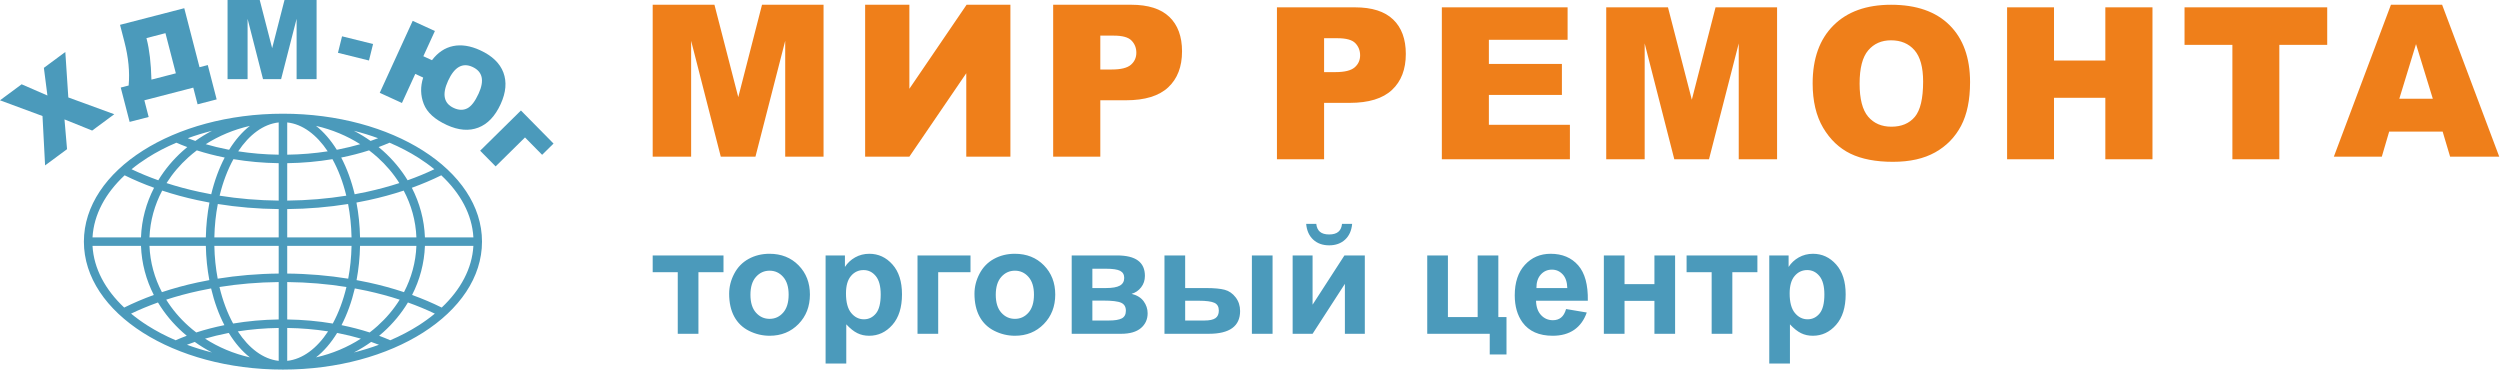 <?xml version="1.0" encoding="UTF-8"?>
<svg width="3160px" height="468px" viewBox="0 0 3160 468" version="1.1" xmlns="http://www.w3.org/2000/svg" xmlns:xlink="http://www.w3.org/1999/xlink">
    <title>Group 4</title>
    <g id="Page-1" stroke="none" stroke-width="1" fill="none" fill-rule="evenodd">
        <g id="Group-4" fill-rule="nonzero">
            <g id="Group-2" transform="translate(825, 6)" fill="#EF7F1A">
                <g id="Group">
                    <path d="M-1.13686838e-13,0 L78.06,0 L108.18,116.8 L138.19,0 L215.97,0 L215.97,192 L167.5,192 L167.5,45.6 L129.9,192 L86.06,192 L48.59,45.6 L48.59,192 L-1.13686838e-13,192 L-1.13686838e-13,0 Z M452.15,0 L452.15,0 L452.15,192 L396.37,192 L396.37,86.58 L324.45,192 L268.53,192 L268.53,0 L324.45,0 L324.45,106.22 L396.78,0 L452.15,0 Z M506.2,0 L506.2,0 L604.82,0 C626.28,0 642.36,5.11 653.05,15.34 C663.73,25.53 669.09,40.1 669.09,58.91 C669.09,78.34 663.29,93.48 651.62,104.4 C639.94,115.29 622.16,120.74 598.26,120.74 L565.79,120.74 L565.79,192 L506.2,192 L506.2,0 Z M565.79,81.85 L565.79,81.85 L580.33,81.85 C591.76,81.85 599.77,79.89 604.42,75.92 C609.01,71.93 611.34,66.83 611.34,60.65 C611.34,54.62 609.33,49.48 605.3,45.33 C601.33,41.12 593.77,39.03 582.7,39.03 L565.79,39.03 L565.79,81.85 Z" id="Shape"></path>
                    <path d="M789.06,3.28 L887.67,3.28 C909.12,3.28 925.22,8.37 935.9,18.62 C946.59,28.81 951.95,43.38 951.95,62.2 C951.95,81.6 946.14,96.76 934.47,107.67 C922.8,118.58 905.01,124.02 881.1,124.02 L848.65,124.02 L848.65,195.28 L789.06,195.28 L789.06,3.28 Z M848.65,85.14 L848.65,85.14 L863.18,85.14 C874.6,85.14 882.62,83.16 887.27,79.18 C891.87,75.2 894.19,70.1 894.19,63.94 C894.19,57.9 892.19,52.77 888.16,48.6 C884.18,44.41 876.62,42.31 865.53,42.31 L848.65,42.31 L848.65,85.14 Z M997.49,3.28 L997.49,3.28 L1156.45,3.28 L1156.45,44.27 L1056.95,44.27 L1056.95,74.8 L1149.25,74.8 L1149.25,113.97 L1056.95,113.97 L1056.95,151.79 L1159.36,151.79 L1159.36,195.28 L997.49,195.28 L997.49,3.28 Z M1205.27,3.28 L1205.27,3.28 L1283.32,3.28 L1313.46,120.07 L1343.44,3.28 L1421.22,3.28 L1421.22,195.28 L1372.76,195.28 L1372.76,48.88 L1335.17,195.28 L1291.31,195.28 L1253.87,48.88 L1253.87,195.28 L1205.27,195.28 L1205.27,3.28 Z M1466.19,99.39 L1466.19,99.39 C1466.19,68.06 1474.95,43.65 1492.39,26.22 C1509.85,8.73 1534.17,0.02 1565.33,0.02 C1597.3,0.02 1621.93,8.61 1639.23,25.77 C1656.47,42.88 1665.16,66.94 1665.16,97.83 C1665.16,120.26 1661.35,138.69 1653.8,153.03 C1646.23,167.39 1635.33,178.56 1621.09,186.56 C1606.77,194.57 1589.02,198.54 1567.69,198.54 C1546.07,198.54 1528.13,195.1 1513.92,188.22 C1499.76,181.29 1488.26,170.37 1479.42,155.45 C1470.62,140.52 1466.19,121.82 1466.19,99.39 Z M1525.54,99.66 L1525.54,99.66 C1525.54,119.07 1529.13,132.96 1536.32,141.45 C1543.51,149.9 1553.35,154.15 1565.72,154.15 C1578.48,154.15 1588.36,150 1595.33,141.72 C1602.31,133.4 1605.83,118.52 1605.83,97.07 C1605.83,78.96 1602.17,65.77 1594.89,57.41 C1587.59,49.09 1577.71,44.95 1565.2,44.95 C1553.27,44.95 1543.64,49.15 1536.42,57.65 C1529.18,66.1 1525.54,80.13 1525.54,99.66 Z M1711.96,3.28 L1711.96,3.28 L1771.26,3.28 L1771.26,70.47 L1836.14,70.47 L1836.14,3.28 L1895.73,3.28 L1895.73,195.28 L1836.14,195.28 L1836.14,117.62 L1771.26,117.62 L1771.26,195.28 L1711.96,195.28 L1711.96,3.28 Z M1936.25,3.28 L1936.25,3.28 L2116.6,3.28 L2116.6,50.71 L2056.07,50.71 L2056.07,195.28 L1996.74,195.28 L1996.74,50.71 L1936.25,50.71 L1936.25,3.28 Z" id="Shape"></path>
                </g>
                <path d="M2262.5,160.31 L2194.92,160.31 L2185.62,192 L2125,192 L2197.15,0 L2261.83,0 L2334.03,192 L2271.93,192 L2262.5,160.31 Z M2250.07,118.77 L2250.07,118.77 L2228.85,49.75 L2207.74,118.77 L2250.07,118.77 Z" id="Shape"></path>
            </g>
            <g id="Group-3" fill="#4B9ABB">
                <path d="M534.64,190.35 C489.27,161.54 426.67,143.72 357.66,143.72 C288.63,143.72 226.03,161.54 180.67,190.35 C134.56,219.63 106.04,260.31 106.04,305.43 C106.04,350.56 134.56,391.23 180.67,420.5 C226.03,449.3 288.63,467.15 357.66,467.15 C426.67,467.15 489.27,449.3 534.64,420.5 C580.73,391.23 609.26,350.56 609.26,305.43 C609.26,260.31 580.73,219.63 534.64,190.35 Z M260.18,310.79 L260.18,310.79 C260.48,325.82 262.02,340.33 264.6,354.06 C259.51,354.98 254.47,355.98 249.5,357.06 C233.92,360.44 218.94,364.53 204.66,369.28 C195.32,351.41 189.76,331.62 188.94,310.79 L260.18,310.79 Z M188.94,300.05 L188.94,300.05 C189.79,278.96 195.46,258.94 205.01,240.9 C219.17,245.6 234.06,249.65 249.5,252.99 C254.5,254.09 259.61,255.11 264.74,256.04 C262.08,269.98 260.48,284.76 260.18,300.05 L188.94,300.05 Z M251.75,367.58 L251.75,367.58 C256.71,366.49 261.72,365.47 266.82,364.56 C270.85,381.65 276.58,397.33 283.64,410.99 C271.25,413.48 259.36,416.59 248.07,420.23 C244.61,417.63 241.29,414.86 238.09,411.99 C227.14,402.15 217.7,390.99 210.09,378.78 C223.39,374.45 237.31,370.7 251.75,367.58 Z M251.75,242.5 L251.75,242.5 C237.45,239.4 223.67,235.69 210.5,231.42 C218.05,219.46 227.34,208.52 238.09,198.87 C241.52,195.8 245.07,192.86 248.78,190.05 C259.99,193.65 271.76,196.69 284,199.14 C276.87,212.77 271.09,228.44 266.99,245.55 C261.87,244.63 256.78,243.61 251.75,242.5 Z M260.03,182.26 L260.03,182.26 C276.65,171.69 295.52,163.75 315.86,159.12 C306.08,166.76 297.24,176.99 289.61,189.31 C288.93,189.19 288.24,189.05 287.56,188.91 C278.07,187.06 268.88,184.83 260.03,182.26 Z M267.95,165.32 L267.95,165.32 C260.6,169.15 253.56,173.45 246.92,178.13 C243.68,177.04 240.5,175.88 237.38,174.7 C247.15,171.13 257.37,167.99 267.95,165.32 Z M186.42,199.42 L186.42,199.42 C197.54,192.34 209.75,185.95 222.9,180.38 C227.39,182.32 231.99,184.16 236.72,185.91 C234.74,187.53 232.79,189.2 230.91,190.89 C218.77,201.78 208.35,214.24 200.07,227.87 C188.23,223.66 176.95,219 166.28,213.92 C172.49,208.82 179.24,203.97 186.42,199.42 Z M157.53,221.59 L157.53,221.59 C169.23,227.37 181.67,232.63 194.75,237.35 C184.86,256.53 179.02,277.7 178.21,300.05 L116.94,300.05 C118.57,271.13 133.3,244.21 157.53,221.59 Z M116.94,310.79 L116.94,310.79 L178.21,310.79 C179.02,332.88 184.72,353.85 194.41,372.84 C181.24,377.59 168.74,382.94 156.97,388.75 C133.08,366.23 118.55,339.49 116.94,310.79 Z M221.99,430.09 L221.99,430.09 C209.2,424.6 197.29,418.34 186.42,411.44 C178.99,406.72 172.08,401.72 165.68,396.42 C176.41,391.28 187.77,386.58 199.68,382.32 C208.04,396.22 218.58,408.89 230.91,419.97 C232.59,421.46 234.32,422.97 236.06,424.4 C231.24,426.19 226.54,428.11 221.99,430.09 Z M236.32,435.79 L236.32,435.79 C239.55,434.54 242.82,433.34 246.19,432.2 C253.04,437.1 260.33,441.56 267.95,445.54 C256.99,442.77 246.42,439.51 236.32,435.79 Z M259.18,428.05 L259.18,428.05 C268.29,425.37 277.76,423.07 287.56,421.15 L289.19,420.83 C296.92,433.48 305.92,443.95 315.86,451.73 C295.19,447.04 276.01,438.89 259.18,428.05 Z M352.27,456.11 L352.27,456.11 C332.64,453.98 314.64,440.26 300.6,418.86 C317.12,416.29 334.42,414.79 352.27,414.54 L352.27,456.11 Z M352.27,403.8 L352.27,403.8 C332.33,404.08 313.03,405.86 294.67,408.96 C287.39,395.58 281.5,379.95 277.4,362.76 C301.29,358.93 326.39,356.78 352.27,356.52 L352.27,403.8 Z M352.27,345.78 L352.27,345.78 C325.62,346.03 299.77,348.27 275.17,352.24 C272.69,339.11 271.22,325.22 270.94,310.79 L352.27,310.79 L352.27,345.78 Z M352.27,300.05 L352.27,300.05 L270.94,300.05 C271.24,285.34 272.74,271.2 275.32,257.86 C299.88,261.81 325.67,264.03 352.27,264.29 L352.27,300.05 Z M352.27,253.55 L352.27,253.55 C326.46,253.29 301.44,251.16 277.58,247.35 C281.75,230.14 287.71,214.52 295.06,201.18 C313.31,204.25 332.49,205.99 352.27,206.27 L352.27,253.55 Z M352.27,195.53 L352.27,195.53 C334.6,195.28 317.45,193.82 301.07,191.28 C315.04,170.29 332.85,156.85 352.27,154.75 L352.27,195.53 Z M598.36,300.05 L598.36,300.05 L537.11,300.05 C536.27,277.7 530.44,256.53 520.57,237.35 C533.64,232.63 546.07,227.37 557.77,221.59 C582,244.22 596.74,271.13 598.36,300.05 Z M448.48,364.56 L448.48,364.56 C453.66,365.5 458.77,366.53 463.81,367.6 C478.17,370.75 492.01,374.48 505.21,378.78 C497.61,390.99 488.16,402.15 477.21,411.99 C474.02,414.86 470.68,417.63 467.24,420.23 C455.92,416.59 444.02,413.48 431.67,410.99 C438.73,397.33 444.45,381.65 448.48,364.56 Z M448.29,245.55 L448.29,245.55 C444.2,228.44 438.43,212.77 431.3,199.14 C443.53,196.7 455.3,193.65 466.51,190.05 C470.23,192.85 473.78,195.78 477.21,198.87 C487.97,208.52 497.26,219.46 504.78,231.42 C491.71,235.66 478.04,239.35 463.81,242.46 C458.72,243.56 453.54,244.59 448.29,245.55 Z M466.1,357.12 L466.1,357.12 C461.03,356.01 455.88,355 450.7,354.06 C453.28,340.33 454.8,325.82 455.1,310.79 L526.33,310.79 C525.52,331.62 519.98,351.41 510.64,369.28 C496.45,364.57 481.56,360.49 466.1,357.12 Z M455.1,300.05 L455.1,300.05 C454.8,284.76 453.24,269.98 450.56,256.04 C455.79,255.11 460.97,254.05 466.1,252.94 C481.42,249.6 496.19,245.57 510.29,240.92 C519.83,258.94 525.52,278.96 526.33,300.05 L455.1,300.05 Z M492.38,180.37 L492.38,180.37 C505.52,185.95 517.75,192.34 528.9,199.42 C536.06,203.97 542.8,208.82 549.02,213.92 C538.36,219 527.08,223.68 515.23,227.87 C506.94,214.24 496.53,201.78 484.4,190.89 C482.49,189.2 480.55,187.53 478.56,185.9 C483.29,184.16 487.9,182.31 492.38,180.37 Z M477.94,174.7 L477.94,174.7 C474.82,175.88 471.64,177.04 468.39,178.13 C461.75,173.45 454.69,169.15 447.32,165.32 C457.93,167.99 468.14,171.13 477.94,174.7 Z M455.3,182.27 L455.3,182.27 C446.52,184.8 437.45,187.01 428.05,188.86 C427.27,189.01 426.48,189.16 425.68,189.31 C418.05,177 409.21,166.76 399.45,159.12 C419.79,163.75 438.64,171.69 455.3,182.27 Z M363.04,154.75 L363.04,154.75 C382.45,156.85 400.26,170.29 414.23,191.28 C397.85,193.82 380.71,195.28 363.04,195.53 L363.04,154.75 Z M363.04,206.27 L363.04,206.27 C382.83,205.99 402,204.25 420.22,201.18 C427.6,214.52 433.55,230.14 437.71,247.35 C413.87,251.16 388.84,253.29 363.04,253.55 L363.04,206.27 Z M363.04,264.29 L363.04,264.29 C389.63,264.03 415.41,261.81 439.99,257.86 C442.54,271.2 444.07,285.34 444.36,300.05 L363.04,300.05 L363.04,264.29 Z M363.04,310.79 L363.04,310.79 L444.36,310.79 C444.07,325.22 442.62,339.11 440.14,352.24 C415.52,348.27 389.67,346.03 363.04,345.78 L363.04,310.79 Z M363.04,356.52 L363.04,356.52 C388.91,356.78 413.99,358.93 437.9,362.76 C433.8,379.95 427.91,395.58 420.63,408.96 C402.27,405.86 382.96,404.08 363.04,403.8 L363.04,356.52 Z M363.04,414.54 L363.04,414.54 C380.86,414.79 398.17,416.29 414.71,418.86 C400.65,440.26 382.66,453.98 363.04,456.11 L363.04,414.54 Z M426.11,420.83 L426.11,420.83 C426.78,420.96 427.4,421.08 428.05,421.22 C437.74,423.12 447.12,425.41 456.14,428.05 C439.3,438.89 420.12,447.04 399.45,451.73 C409.38,443.95 418.39,433.48 426.11,420.83 Z M447.35,445.54 L447.35,445.54 C454.98,441.55 462.26,437.1 469.14,432.2 C472.48,433.34 475.76,434.54 478.99,435.79 C468.88,439.48 458.32,442.77 447.35,445.54 Z M528.9,411.44 L528.9,411.44 C518,418.36 506.09,424.6 493.3,430.09 C488.73,428.11 484.04,426.21 479.22,424.42 C480.99,422.97 482.69,421.46 484.4,419.97 C496.72,408.89 507.27,396.22 515.63,382.32 C527.54,386.58 538.89,391.28 549.62,396.42 C543.22,401.72 536.31,406.72 528.9,411.44 Z M558.33,388.75 L558.33,388.75 C546.57,382.92 534.06,377.59 520.88,372.83 C530.58,353.85 536.29,332.88 537.11,310.79 L598.36,310.79 C596.76,339.49 582.21,366.23 558.33,388.75 Z" id="Shape"></path>
                <path d="M546.02,76.08 C553.45,66.3 562.34,60.37 572.74,58.22 C583.14,56.09 594.5,57.83 606.83,63.47 C621.99,70.41 631.82,79.81 636.28,91.66 C640.73,103.51 639.59,116.79 632.86,131.51 C625.84,146.87 616.4,156.81 604.57,161.32 C592.76,165.83 579.55,164.76 564.93,158.07 C549.6,151.05 539.82,142.17 535.63,131.4 C531.46,120.66 531.21,109.54 534.91,98.04 L524.9,93.43 L508.06,130.17 L480,117.32 L521.64,26.35 L549.71,39.19 L535.11,71.08 L546.02,76.08 Z M573.6,136.51 L573.6,136.51 C579.83,139.36 585.51,139.53 590.58,136.97 C595.66,134.43 600.47,128.16 605,118.25 C612.59,101.66 609.97,90.43 597.17,84.57 C584.61,78.83 574.35,84.68 566.36,102.14 C558.53,119.27 560.95,130.73 573.6,136.51 Z" id="Shape"></path>
                <path d="M273.86,125.63 L249.76,131.86 L244.3,110.77 L182.47,126.78 L187.91,147.87 L163.85,154.08 L152.62,110.67 L162.61,108.09 C164.16,90.98 162.38,72.64 157.3,52.99 L151.72,31.38 L232.91,10.38 L252.19,84.93 L262.62,82.2 L273.86,125.63 Z M222.27,92.67 L222.27,92.67 L209.13,41.91 L185.11,48.14 L185.42,49.37 C188.88,62.77 190.87,79.87 191.41,100.64 L222.27,92.67 Z" id="Shape"></path>
                <polygon id="Path" points="685.24 195.69 663.6 173.72 626.48 210.33 606.9 190.5 658.46 139.66 699.67 181.46"></polygon>
                <polygon id="Path" points="287.63 0 328.29 0 344 60.87 359.62 0 400.17 0 400.17 100.04 374.91 100.04 374.91 23.76 355.32 100.04 332.46 100.04 312.95 23.76 312.95 100.04 287.63 100.04"></polygon>
                <polygon id="Path" points="0 126.78 27.35 106.54 59.94 120.72 55.46 85.77 82.56 65.7 86.35 123.16 144.43 144.38 116.5 165.03 81.52 150.93 84.74 188.56 56.99 209.08 53.72 146.65"></polygon>
                <polygon id="Path" points="432.35 45.9 471.55 55.62 466.38 76.47 427.18 66.76"></polygon>
            </g>
            <path d="M825,322.88 L914.5,322.88 L914.5,344.06 L882.82,344.06 L882.82,421.92 L856.68,421.92 L856.68,344.06 L825,344.06 L825,322.88 Z M921.65,371.19 C921.65,362.48 923.78,354.05 928.08,345.9 C932.37,337.73 938.45,331.52 946.3,327.23 C954.16,322.94 962.9,320.77 972.6,320.77 C987.58,320.77 999.82,325.64 1009.4,335.37 C1018.97,345.13 1023.74,357.41 1023.74,372.3 C1023.74,387.31 1018.91,399.75 1009.27,409.61 C999.6,419.47 987.45,424.4 972.79,424.4 C963.73,424.4 955.07,422.33 946.84,418.23 C938.63,414.13 932.37,408.12 928.07,400.17 C923.78,392.25 921.64,382.58 921.64,371.19 L921.65,371.19 Z M948.56,372.59 C948.56,382.42 950.88,389.96 955.53,395.17 C960.21,400.42 965.93,403.03 972.77,403.03 C979.58,403.03 985.3,400.42 989.91,395.17 C994.52,389.95 996.84,382.35 996.84,372.4 C996.84,362.7 994.52,355.22 989.91,350.01 C985.3,344.76 979.57,342.15 972.77,342.15 C965.93,342.15 960.21,344.76 955.53,350.01 C950.89,355.23 948.56,362.76 948.56,372.59 L948.56,372.59 Z M1043.56,322.88 L1067.99,322.88 L1067.99,337.41 C1071.17,332.45 1075.43,328.44 1080.84,325.36 C1086.25,322.31 1092.26,320.78 1098.84,320.78 C1110.32,320.78 1120.09,325.3 1128.1,334.33 C1136.12,343.33 1140.12,355.93 1140.12,372.02 C1140.12,388.59 1136.08,401.44 1128,410.63 C1119.92,419.82 1110.13,424.4 1098.61,424.4 C1093.14,424.4 1088.18,423.32 1083.72,421.12 C1079.3,418.96 1074.59,415.24 1069.69,409.96 L1069.69,459.51 L1043.55,459.51 L1043.55,322.88 L1043.56,322.88 Z M1069.32,370.87 C1069.32,382.03 1071.51,390.27 1075.94,395.61 C1080.33,400.92 1085.7,403.59 1092,403.59 C1098.07,403.59 1103.13,401.14 1107.17,396.24 C1111.21,391.34 1113.21,383.33 1113.21,372.16 C1113.21,361.73 1111.14,354 1106.98,348.94 C1102.84,343.88 1097.69,341.37 1091.55,341.37 C1085.16,341.37 1079.85,343.85 1075.65,348.81 C1071.42,353.77 1069.32,361.12 1069.32,370.85 L1069.32,370.87 Z M1159.74,322.88 L1226.72,322.88 L1226.72,344.06 L1185.88,344.06 L1185.88,421.92 L1159.74,421.92 L1159.74,322.88 Z M1231.74,371.19 C1231.74,362.48 1233.87,354.05 1238.17,345.9 C1242.46,337.73 1248.54,331.52 1256.39,327.23 C1264.25,322.94 1272.99,320.77 1282.69,320.77 C1297.67,320.77 1309.91,325.64 1319.49,335.37 C1329.06,345.13 1333.83,357.41 1333.83,372.3 C1333.83,387.31 1329,399.75 1319.36,409.61 C1309.69,419.47 1297.54,424.4 1282.88,424.4 C1273.82,424.4 1265.16,422.33 1256.93,418.23 C1248.72,414.13 1242.46,408.12 1238.16,400.17 C1233.87,392.25 1231.73,382.58 1231.73,371.19 L1231.74,371.19 Z M1258.65,372.59 C1258.65,382.42 1260.97,389.96 1265.62,395.17 C1270.3,400.42 1276.02,403.03 1282.86,403.03 C1289.67,403.03 1295.39,400.42 1300,395.17 C1304.61,389.95 1306.93,382.35 1306.93,372.4 C1306.93,362.7 1304.61,355.22 1300,350.01 C1295.39,344.76 1289.66,342.15 1282.86,342.15 C1276.02,342.15 1270.3,344.76 1265.62,350.01 C1260.98,355.23 1258.65,362.76 1258.65,372.59 L1258.65,372.59 Z M1354.61,322.88 L1411.99,322.88 C1423.76,322.88 1432.54,325.01 1438.39,329.3 C1444.24,333.59 1447.17,340.08 1447.17,348.73 C1447.17,354.26 1445.58,359.1 1442.37,363.2 C1439.19,367.3 1435.15,370.04 1430.32,371.41 C1437.13,373.1 1442.21,376.21 1445.59,380.82 C1448.93,385.43 1450.61,390.46 1450.61,395.93 C1450.61,403.63 1447.78,409.89 1442.12,414.7 C1436.46,419.5 1428.09,421.92 1417.03,421.92 L1354.63,421.92 L1354.63,322.88 L1354.61,322.88 Z M1380.75,364.1 L1397.73,364.1 C1405.94,364.1 1411.85,363.08 1415.51,361.01 C1419.17,358.94 1421.01,355.7 1421.01,351.28 C1421.01,347.08 1419.29,344.12 1415.89,342.34 C1412.49,340.56 1406.44,339.67 1397.73,339.67 L1380.75,339.67 L1380.75,364.1 Z M1380.75,405.13 L1401.55,405.13 C1409.06,405.13 1414.53,404.24 1417.96,402.43 C1421.4,400.62 1423.11,397.41 1423.11,392.73 C1423.11,387.86 1421.14,384.52 1417.19,382.71 C1413.28,380.86 1405.61,379.94 1394.23,379.94 L1380.75,379.94 L1380.75,405.13 L1380.75,405.13 Z M1471.9,322.88 L1498.04,322.88 L1498.04,364.1 L1524.37,364.1 C1534.71,364.1 1542.6,364.83 1548.03,366.29 C1553.47,367.75 1558.08,370.93 1561.83,375.83 C1565.61,380.73 1567.49,386.52 1567.49,393.13 C1567.49,402.7 1564.18,409.89 1557.6,414.69 C1551.02,419.49 1541.12,421.91 1527.96,421.91 L1471.89,421.91 L1471.89,322.87 L1471.9,322.88 Z M1498.04,405.13 L1522.47,405.13 C1528.8,405.13 1533.44,404.14 1536.31,402.17 C1539.17,400.2 1540.6,396.99 1540.6,392.53 C1540.6,387.79 1538.76,384.51 1535.03,382.77 C1531.31,381.02 1524.66,380.13 1515.06,380.13 L1498.05,380.13 L1498.05,405.13 L1498.04,405.13 Z M1582.39,322.88 L1608.53,322.88 L1608.53,421.92 L1582.39,421.92 L1582.39,322.88 Z M1633.91,322.88 L1659.1,322.88 L1659.1,385.12 L1699.37,322.88 L1725.13,322.88 L1725.13,421.92 L1699.94,421.92 L1699.94,358.79 L1659.1,421.92 L1633.91,421.92 L1633.91,322.88 Z M1696.31,283 L1709.1,283 C1708.37,291.43 1705.38,298.08 1700.19,302.88 C1695.01,307.68 1688.3,310.1 1680.06,310.1 C1671.79,310.1 1665.08,307.68 1659.9,302.88 C1654.72,298.08 1651.73,291.43 1651,283 L1663.78,283 C1664.23,287.39 1665.75,290.73 1668.42,292.99 C1671.09,295.25 1674.97,296.36 1680.06,296.36 C1685.12,296.36 1689,295.25 1691.67,292.99 C1694.34,290.73 1695.87,287.39 1696.31,283 L1696.31,283 Z M1804.03,322.88 L1830.17,322.88 L1830.17,400.74 L1867.76,400.74 L1867.76,322.88 L1893.9,322.88 L1893.9,400.74 L1904.21,400.74 L1904.21,448.07 L1883.03,448.07 L1883.03,421.93 L1804.03,421.93 L1804.03,322.89 L1804.03,322.88 Z M1979.53,390.62 L2005.67,395.01 C2002.33,404.58 1997.02,411.87 1989.8,416.89 C1982.55,421.88 1973.48,424.4 1962.64,424.4 C1945.43,424.4 1932.68,418.77 1924.44,407.51 C1917.92,398.48 1914.64,387.09 1914.64,373.32 C1914.64,356.91 1918.93,344.03 1927.49,334.74 C1936.05,325.42 1946.89,320.78 1960,320.78 C1974.69,320.78 1986.3,325.65 1994.83,335.38 C2003.32,345.11 2007.39,360.03 2007.01,380.13 L1941.55,380.13 C1941.74,387.89 1943.84,393.93 1947.88,398.26 C1951.89,402.59 1956.91,404.75 1962.89,404.75 C1966.99,404.75 1970.43,403.64 1973.2,401.41 C1976,399.18 1978.1,395.59 1979.53,390.63 L1979.53,390.62 Z M1981.06,364.1 C1980.87,356.5 1978.93,350.71 1975.21,346.77 C1971.49,342.79 1966.97,340.82 1961.63,340.82 C1955.94,340.82 1951.23,342.92 1947.51,347.09 C1943.79,351.26 1941.98,356.95 1942.04,364.11 L1981.07,364.11 L1981.06,364.1 Z M2027.27,322.88 L2053.41,322.88 L2053.41,359.14 L2091.19,359.14 L2091.19,322.88 L2117.33,322.88 L2117.33,421.92 L2091.19,421.92 L2091.19,380.32 L2053.41,380.32 L2053.41,421.92 L2027.27,421.92 L2027.27,322.88 Z M2131.85,322.88 L2221.35,322.88 L2221.35,344.06 L2189.67,344.06 L2189.67,421.92 L2163.53,421.92 L2163.53,344.06 L2131.85,344.06 L2131.85,322.88 L2131.85,322.88 Z M2236.36,322.88 L2260.79,322.88 L2260.79,337.41 C2263.97,332.45 2268.23,328.44 2273.64,325.36 C2279.05,322.31 2285.06,320.78 2291.64,320.78 C2303.12,320.78 2312.89,325.3 2320.9,334.33 C2328.92,343.33 2332.92,355.93 2332.92,372.02 C2332.92,388.59 2328.88,401.44 2320.8,410.63 C2312.72,419.82 2302.93,424.4 2291.41,424.4 C2285.94,424.4 2280.98,423.32 2276.52,421.12 C2272.1,418.96 2267.39,415.24 2262.49,409.96 L2262.49,459.51 L2236.35,459.51 L2236.35,322.88 L2236.36,322.88 Z M2262.12,370.87 C2262.12,382.03 2264.31,390.27 2268.74,395.61 C2273.13,400.92 2278.5,403.59 2284.8,403.59 C2290.87,403.59 2295.93,401.14 2299.97,396.24 C2304.01,391.34 2306.01,383.33 2306.01,372.16 C2306.01,361.73 2303.94,354 2299.78,348.94 C2295.64,343.88 2290.49,341.37 2284.35,341.37 C2277.96,341.37 2272.65,343.85 2268.45,348.81 C2264.22,353.77 2262.12,361.12 2262.12,370.85 L2262.12,370.87 Z" id="Shape" fill="#4B9ABB"></path>
        </g>
    </g>
</svg>